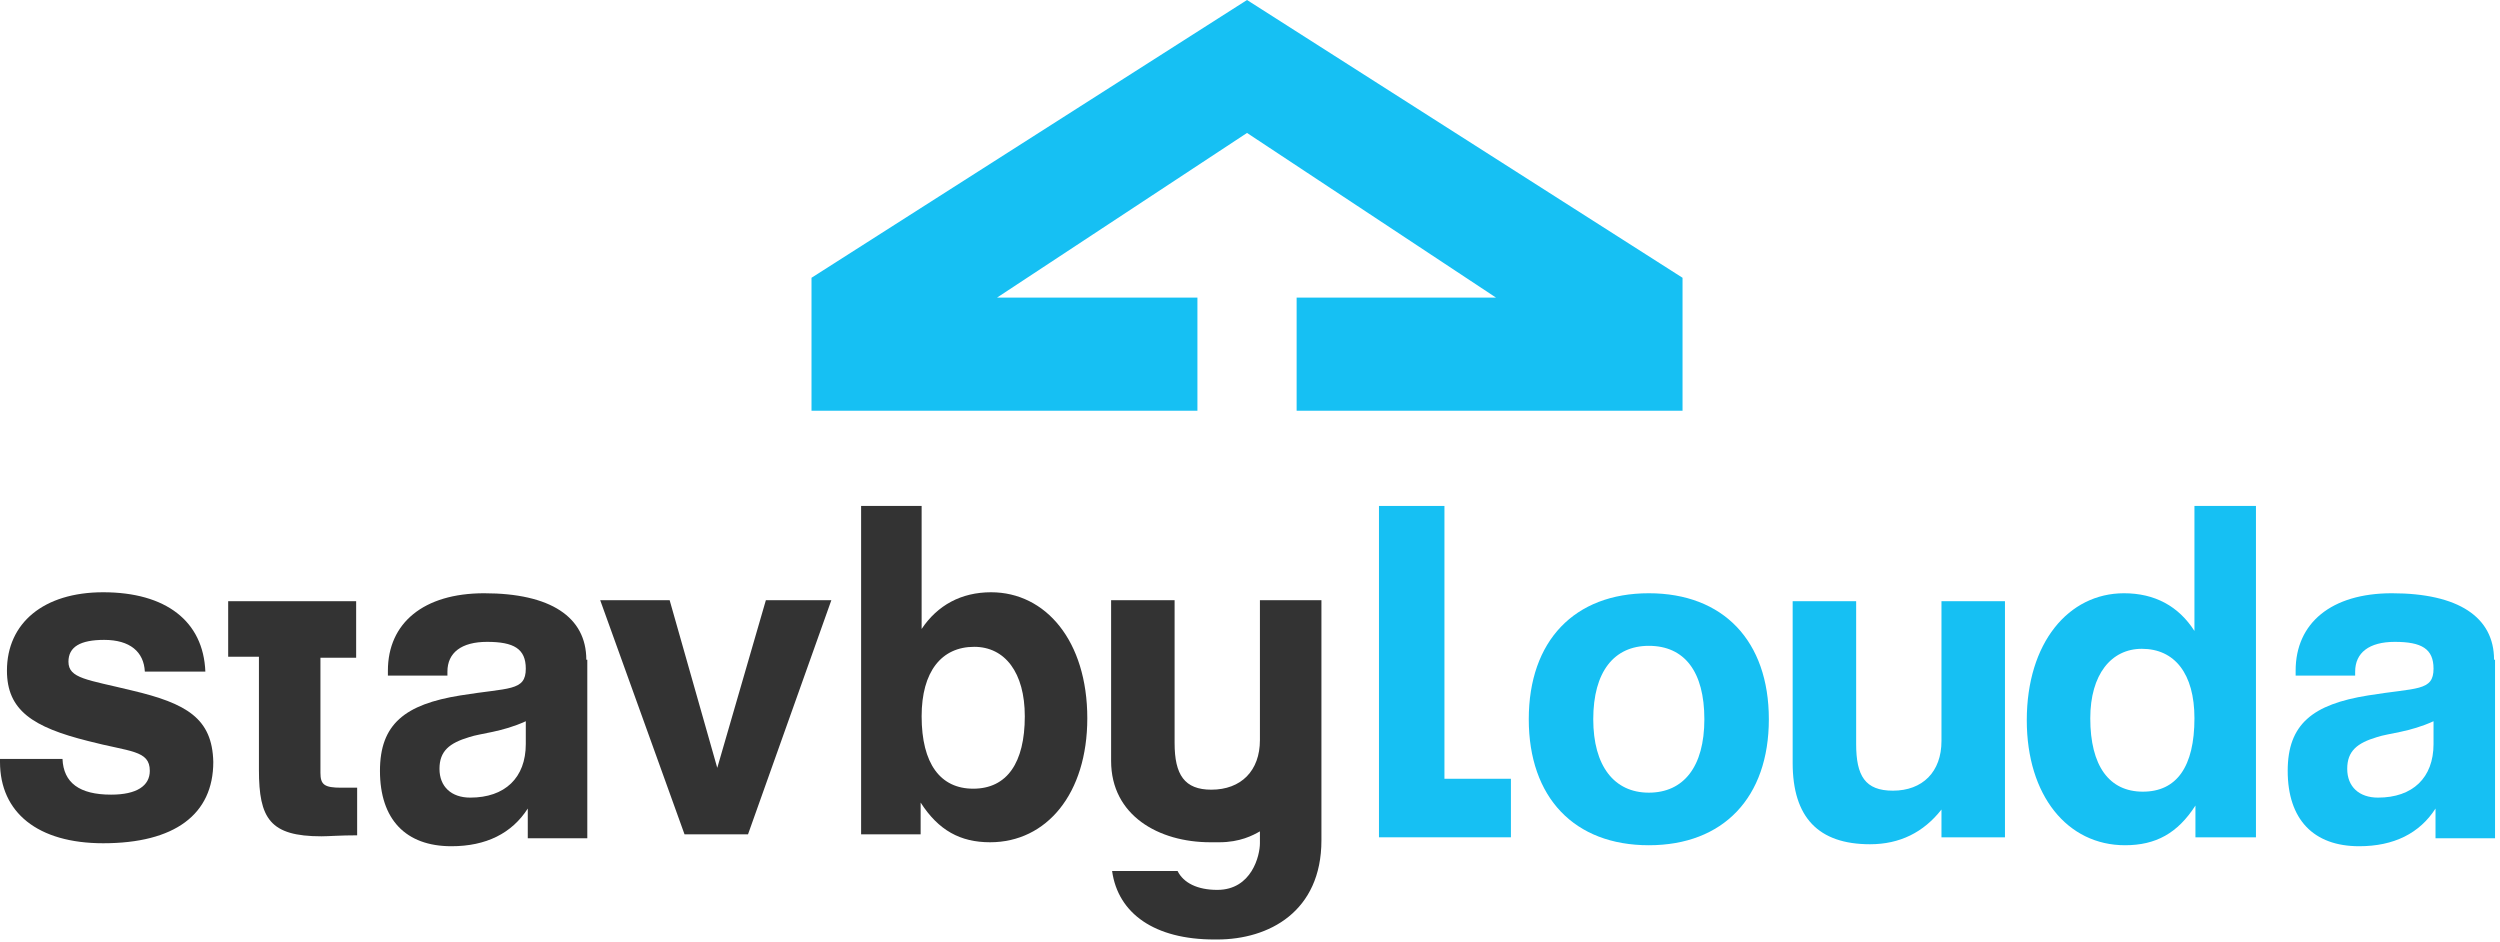 <?xml version="1.0" encoding="UTF-8"?>
<svg width="252px" height="95px" viewBox="0 0 252 95" version="1.1" xmlns="http://www.w3.org/2000/svg" xmlns:xlink="http://www.w3.org/1999/xlink">
    <!-- Generator: Sketch 54.1 (76490) - https://sketchapp.com -->
    <title>stavby</title>
    <desc>Created with Sketch.</desc>
    <g id="Page-1" stroke="none" stroke-width="1" fill="none" fill-rule="evenodd">
        <g id="stavby" fill-rule="nonzero">
            <g id="color" transform="translate(81.8, 0)" fill="#16C0F3">
                <polyline id="Path" points="57.2 51 63.8 51 63.8 78.5 70.5 78.5 70.5 84.4 57.2 84.4 57.2 51"></polyline>
                <path d="M84.4,59.8 C91.9,59.8 96.5,64.6 96.5,72.5 C96.5,80.4 91.9,85.2 84.4,85.2 C76.9,85.2 72.3,80.4 72.3,72.5 C72.3,64.6 76.9,59.8 84.4,59.8 L84.4,59.8 Z M84.4,79.9 C87.9,79.9 90,77.3 90,72.5 C90,67.7 88,65.1 84.4,65.1 C80.9,65.1 78.8,67.7 78.8,72.5 C78.8,77.2 80.9,79.9 84.4,79.9 Z" id="Shape"></path>
                <path d="M120.1,84.4 L113.9,84.4 L113.9,81.6 C112.1,83.9 109.7,85.1 106.7,85.1 C101.5,85.1 98.9,82.4 98.9,76.9 L98.9,60.6 L105.3,60.6 L105.3,75 C105.3,78.2 106.2,79.7 109,79.7 C112,79.7 113.9,77.8 113.9,74.7 L113.9,60.6 L120.3,60.6 L120.3,84.4" id="Path"></path>
                <path d="M145.5,84.4 L139.5,84.4 L139.5,81.2 C137.7,84 135.5,85.2 132.4,85.2 C126.6,85.2 122.5,80.2 122.5,72.6 C122.5,64.8 126.7,59.8 132.3,59.8 C135.4,59.8 137.8,61.1 139.4,63.6 L139.4,51 L145.6,51 L145.6,84.4 L145.5,84.4 Z M134.2,79.8 C137.6,79.8 139.4,77.3 139.4,72.4 C139.4,67.9 137.4,65.4 134.1,65.4 C131,65.4 128.9,68 128.9,72.4 C128.9,77.2 130.8,79.8 134.2,79.8 Z" id="Shape"></path>
                <path d="M169.6,66.5 C169.6,62.2 166,59.8 159.3,59.8 C153.2,59.8 149.6,62.8 149.6,67.6 L149.6,68.1 L155.6,68.1 L155.6,67.7 C155.6,65.8 157,64.7 159.6,64.7 C162.3,64.7 163.5,65.4 163.5,67.4 C163.5,69.7 161.8,69.3 156.9,70.1 C151.3,71 148.8,73 148.8,77.7 C148.8,82.6 151.4,85.3 156,85.3 C159.5,85.3 162.1,84 163.7,81.5 L163.7,84.5 L169.7,84.5 L169.7,66.5 L169.6,66.5 Z M163.5,75 C163.5,78.4 161.4,80.4 157.9,80.4 C156,80.4 154.8,79.3 154.8,77.5 C154.8,75.7 155.8,74.9 157.8,74.3 C159,73.9 161.1,73.8 163.5,72.7 L163.5,75 Z" id="Shape"></path>
                <polyline id="Path" points="43.9 3.55271368e-15 7.10542736e-15 28 7.10542736e-15 41.4 38.9 41.4 38.9 30 18.7 30 43.9 13.4 69 30 48.9 30 48.9 41.4 87.8 41.4 87.8 28 43.9 3.55271368e-15"></polyline>
            </g>
            <g id="none" transform="translate(0, 51)" fill="#333333">
                <path d="M13.3,18.6 C8.8,17.5 6.9,17.4 6.9,15.7 C6.9,14.2 8.1,13.5 10.5,13.5 C13.1,13.5 14.5,14.7 14.6,16.7 L20.7,16.7 C20.5,11.6 16.7,8.7 10.4,8.7 C4.4,8.7 0.7,11.8 0.7,16.6 C0.7,20.6 3.3,22.3 8.9,23.7 C13.1,24.8 15.1,24.6 15.1,26.7 C15.1,28.2 13.8,29.1 11.2,29.1 C8,29.1 6.4,27.9 6.3,25.5 L0,25.5 L0,25.8 C0,30.9 3.8,34 10.4,34 C17.6,34 21.5,31.1 21.5,25.8 C21.4,21.4 18.8,19.9 13.3,18.6" id="Path"></path>
                <path d="M23,9.5 L23,15.2 L26.1,15.2 L26.1,26.6 C26.1,31.5 27.2,33.3 32.4,33.3 C33.1,33.3 34.3,33.2 36,33.2 L36,28.4 L34.4,28.4 C32.7,28.4 32.3,28.1 32.3,26.9 L32.3,15.3 L35.9,15.3 L35.9,9.6 L23,9.6" id="Path"></path>
                <polyline id="Path" points="72.3 26.4 67.5 9.5 60.5 9.5 69 33.1 75.4 33.1 83.8 9.5 77.2 9.5 72.3 26.4"></polyline>
                <path d="M99.9,8.7 C96.9,8.7 94.5,10 92.9,12.4 L92.9,-7.10542736e-15 L86.8,-7.10542736e-15 L86.8,33.1 L92.8,33.1 L92.8,29.9 C94.6,32.7 96.8,33.9 99.8,33.9 C105.5,33.9 109.6,29 109.6,21.4 C109.6,13.6 105.4,8.7 99.9,8.7 L99.9,8.7 Z M98.1,28.5 C94.8,28.5 92.9,26 92.9,21.2 C92.9,16.7 94.9,14.2 98.2,14.2 C101.3,14.2 103.3,16.8 103.3,21.2 C103.3,25.9 101.5,28.5 98.1,28.5 Z" id="Shape"></path>
                <path d="M127,9.5 L127,23.6 C127,26.7 125.1,28.6 122.1,28.6 C119.4,28.6 118.4,27.1 118.4,23.9 L118.4,9.5 L112,9.5 L112,25.7 C112,31.2 116.8,33.9 122,33.9 C122.8,33.9 122.3,33.9 122.9,33.9 C125,33.9 126.3,33.2 127,32.8 L127,34 C127,35.2 126.2,38.7 122.7,38.7 C120.7,38.7 119.3,38 118.7,36.8 L112.1,36.8 C112.7,41.1 116.4,43.7 122.4,43.7 L122.7,43.7 L122.7,43.7 C127.9,43.7 133.2,40.9 133.2,33.7 L133.2,24.1 L133.2,26.9 L133.2,9.5 L127,9.5" id="Path"></path>
                <path d="M59.1,15.5 C59.1,11.2 55.5,8.8 48.8,8.8 C42.7,8.8 39.1,11.8 39.1,16.6 L39.1,17.1 L45.1,17.1 L45.1,16.7 C45.1,14.8 46.5,13.7 49.1,13.7 C51.8,13.7 53,14.4 53,16.4 C53,18.7 51.3,18.3 46.4,19.1 C40.8,20 38.3,22 38.3,26.7 C38.3,31.6 40.9,34.3 45.5,34.3 C49,34.3 51.6,33 53.2,30.5 L53.2,33.5 L59.2,33.5 L59.2,15.5 L59.1,15.5 Z M53,24 C53,27.4 50.9,29.4 47.4,29.4 C45.5,29.4 44.3,28.3 44.3,26.5 C44.3,24.7 45.3,23.9 47.3,23.3 C48.5,22.9 50.6,22.8 53,21.7 L53,24 Z" id="Shape"></path>
            </g>
        </g>
    </g>
</svg>